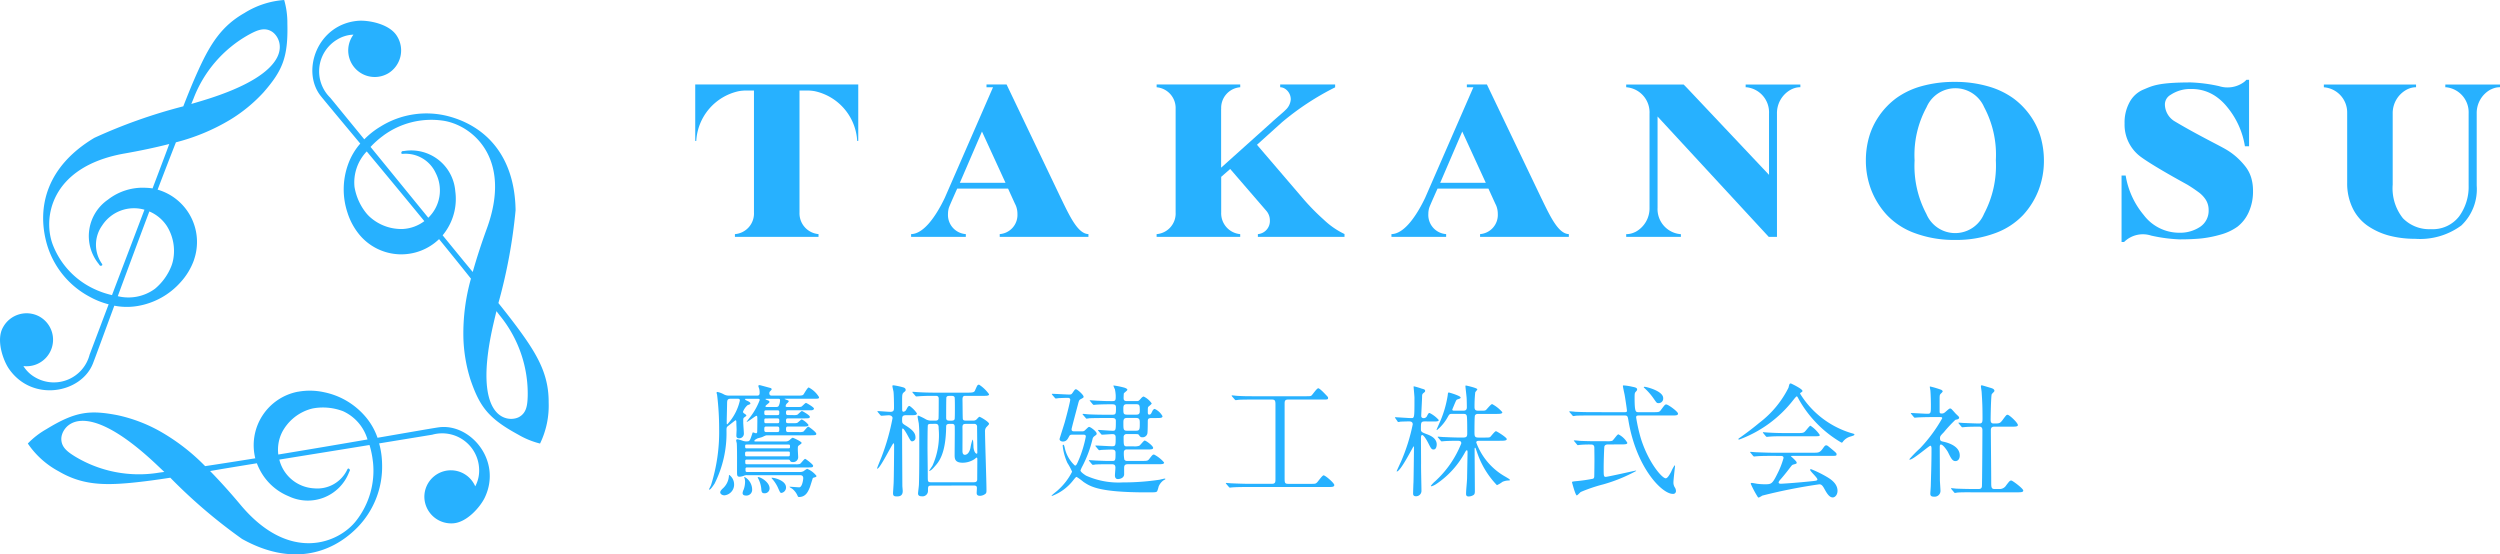 <svg xmlns="http://www.w3.org/2000/svg" width="212.972" height="47.228" viewBox="0 0 212.972 47.228">
  <g id="グループ_31746" data-name="グループ 31746" transform="translate(-24.33 -24.782)">
    <g id="グループ_31923" data-name="グループ 31923" transform="translate(24.33 24.782)">
      <path id="パス_134066" data-name="パス 134066" d="M24.2,16.958a4.642,4.642,0,0,0-3.623,5.671c-1.462.235-2.907.462-4.272.667a17.278,17.278,0,0,0-3.962-3.033,13,13,0,0,0-3.473-1.3c-2.388-.464-3.607-.333-6.082,1.18A7,7,0,0,0,1.2,21.37a7.383,7.383,0,0,0,2.648,2.378c1.9,1.115,3.692,1.206,6.143.971,1.121-.109,2.236-.262,3.347-.436A45.059,45.059,0,0,0,19.452,29.5c4.1,2.287,7.53,1.342,9.817-.973A7.4,7.4,0,0,0,31.379,23.1a6.937,6.937,0,0,0-.251-1.74l4.519-.74a3.149,3.149,0,0,1,4,2.952,2.833,2.833,0,0,1-.332,1.446,2.259,2.259,0,0,0-4.333.965,2.287,2.287,0,0,0,2.329,2.19c1.273,0,2.465-1.454,2.818-2.2,1.5-3.153-1.249-6.374-3.951-5.979-.507.073-2.488.42-5.188.886a5.531,5.531,0,0,0-1.01-1.778A6.278,6.278,0,0,0,26.436,17a5.592,5.592,0,0,0-2.232-.039M12.388,23.85a10.524,10.524,0,0,1-7.155-1.368c-.671-.414-1.18-.8-1.18-1.514,0-1.01,1.754-3.779,8.075,2.161.211.2.446.422.7.663l-.438.057M30.6,22.911a6.909,6.909,0,0,1-1.4,5c-1.49,1.958-5.7,3.674-9.873-1.31-.821-.981-1.689-1.954-2.6-2.887.387-.067.774-.134,1.162-.2.914-.15,1.861-.306,2.824-.462a4.356,4.356,0,0,0,.217.493,4.821,4.821,0,0,0,2.506,2.323,3.767,3.767,0,0,0,5.121-2.025c.045-.128.132-.193.039-.294-.057-.061-.124-.083-.182.039a2.82,2.82,0,0,1-2.822,1.6,3.228,3.228,0,0,1-2.968-2.449c2.532-.41,5.139-.827,7.682-1.243a7.448,7.448,0,0,1,.29,1.411m-2.565-4.3a3.816,3.816,0,0,1,2.106,2.417c-2.257.389-4.9.839-7.6,1.283a3.354,3.354,0,0,1,.333-1.916,3.992,3.992,0,0,1,2.183-1.887,3,3,0,0,1,.592-.152,4.809,4.809,0,0,1,2.382.255" transform="translate(1.17 16.413)" fill="#27b1ff"/>
      <path id="パス_134067" data-name="パス 134067" d="M17.556,19.2a4.64,4.64,0,0,0,6.721.3c.937,1.15,1.855,2.287,2.715,3.367a17.237,17.237,0,0,0-.645,4.949,13.032,13.032,0,0,0,.606,3.661c.793,2.3,1.516,3.29,4.065,4.677a7.085,7.085,0,0,0,1.861.762,7.385,7.385,0,0,0,.734-3.483c.018-2.2-.8-3.8-2.23-5.806-.655-.916-1.346-1.8-2.052-2.68a45.111,45.111,0,0,0,1.464-7.905c-.069-4.693-2.6-7.193-5.75-8.016a7.4,7.4,0,0,0-5.756.886A6.831,6.831,0,0,0,17.907,11c-1-1.221-1.975-2.413-2.9-3.544a3.148,3.148,0,0,1,.558-4.937,2.847,2.847,0,0,1,1.419-.438,2.26,2.26,0,0,0,3,3.272,2.284,2.284,0,0,0,.73-3.112C20.079,1.143,18.225.837,17.4.9c-3.483.274-4.9,4.27-3.2,6.411.318.4,1.61,1.946,3.365,4.051a5.477,5.477,0,0,0-1.036,1.762,6.278,6.278,0,0,0-.055,4.12A5.581,5.581,0,0,0,17.556,19.2m11.878,6.788a10.52,10.52,0,0,1,2.394,6.879c-.024.787-.1,1.423-.722,1.78-.874.505-4.148.369-2.165-8.075.065-.28.142-.6.223-.935.093.118.182.235.27.351m-9.918-15.3A6.906,6.906,0,0,1,24.545,9.4c2.441.314,6.032,3.1,3.8,9.206-.438,1.2-.847,2.441-1.2,3.694-.251-.3-.5-.606-.752-.908-.588-.718-1.194-1.46-1.812-2.216a4.733,4.733,0,0,0,.32-.434,4.828,4.828,0,0,0,.756-3.333,3.765,3.765,0,0,0-4.312-3.422c-.134.024-.235-.016-.276.114-.024.079-.01.148.126.136a2.825,2.825,0,0,1,2.8,1.642,3.236,3.236,0,0,1-.637,3.8c-1.622-1.987-3.288-4.035-4.918-6.032a7.43,7.43,0,0,1,1.075-.955m-2.441,4.371a3.816,3.816,0,0,1,1.042-3.033c1.464,1.762,3.175,3.824,4.906,5.938a3.346,3.346,0,0,1-1.825.669,3.994,3.994,0,0,1-2.723-.945,3.1,3.1,0,0,1-.428-.438,4.82,4.82,0,0,1-.971-2.19" transform="translate(13.127 0.87)" fill="#27b1ff"/>
      <path id="パス_134068" data-name="パス 134068" d="M16.527,22.129a4.64,4.64,0,0,0-3.1-5.973c.529-1.385,1.054-2.749,1.559-4.033a17.26,17.26,0,0,0,4.608-1.916,13.049,13.049,0,0,0,2.867-2.354c1.594-1.835,2.092-2.958,2.019-5.859A7.038,7.038,0,0,0,24.209,0a7.367,7.367,0,0,0-3.384,1.107C18.911,2.19,17.934,3.7,16.914,5.94c-.468,1.024-.892,2.068-1.3,3.118A45.11,45.11,0,0,0,8.04,11.741c-4.03,2.405-4.927,5.851-4.067,8.987A7.407,7.407,0,0,0,7.62,25.271a6.847,6.847,0,0,0,1.634.653c-.558,1.474-1.1,2.915-1.62,4.284a3.146,3.146,0,0,1-4.554,1.985,2.824,2.824,0,0,1-1.087-1.008,2.26,2.26,0,0,0,1.332-4.237,2.287,2.287,0,0,0-3.063.924c-.635,1.1.028,2.861.493,3.538,1.981,2.879,6.147,2.1,7.155-.43.189-.478.88-2.368,1.827-4.939a5.513,5.513,0,0,0,2.044.016,6.291,6.291,0,0,0,3.6-2.013,5.6,5.6,0,0,0,1.15-1.914M16.466,8.448a10.522,10.522,0,0,1,4.762-5.512c.695-.375,1.285-.622,1.9-.264.874.5,2.394,3.408-5.91,5.91-.276.085-.588.176-.922.274.057-.138.112-.274.168-.408M8.176,24.686a6.891,6.891,0,0,1-3.629-3.712c-.951-2.271-.333-6.772,6.07-7.9,1.259-.221,2.536-.487,3.8-.807q-.2.554-.41,1.107c-.326.866-.665,1.762-1.012,2.676A4.336,4.336,0,0,0,12.456,16a4.825,4.825,0,0,0-3.264,1.01,3.767,3.767,0,0,0-.807,5.446c.089.1.1.211.237.182.081-.02.132-.067.055-.178A2.825,2.825,0,0,1,8.7,19.212a3.23,3.23,0,0,1,3.605-1.346c-.908,2.4-1.851,4.864-2.765,7.274a7.4,7.4,0,0,1-1.366-.454m5.006-.071a3.817,3.817,0,0,1-3.147.616c.793-2.151,1.725-4.663,2.688-7.218a3.342,3.342,0,0,1,1.494,1.245,3.994,3.994,0,0,1,.543,2.834,3.108,3.108,0,0,1-.166.588,4.811,4.811,0,0,1-1.411,1.936" transform="translate(0.001 0)" fill="#27b1ff"/>
      <path id="パス_134069" data-name="パス 134069" d="M34.671,17.523c.136,0,.241-.022.241-.231a1.434,1.434,0,0,0-.032-.345A2.481,2.481,0,0,1,34.8,16.7c0-.022.03-.073.114-.073.032,0,.815.219.941.251a.122.122,0,0,1,.083.1c0,.041-.01.041-.136.178a.22.22,0,0,0-.063.156c0,.211.138.211.241.211h2.133c.4,0,.47-.022.533-.095.073-.095.345-.6.45-.6a2.237,2.237,0,0,1,.878.825c0,.136-.053.136-.555.136H37.106c-.041,0-.063,0-.063.022a2.272,2.272,0,0,0,.221.093c.095.032.126.053.126.116,0,.032-.126.146-.136.156a.36.36,0,0,0-.126.241c0,.073.085.073.136.073H38.1a1.194,1.194,0,0,0,.355-.02c.083-.032.335-.326.408-.326.041,0,.679.367.679.481s-.158.146-.231.146H37.349c-.136,0-.189.022-.189.2,0,.156.032.209.189.209h.407a1.128,1.128,0,0,0,.355-.022c.073-.032.333-.324.408-.324.041,0,.669.365.669.481,0,.146-.063.146-.608.146H37.349c-.126,0-.189.01-.189.209s.063.2.2.2h.375a1.348,1.348,0,0,0,.367-.02c.073-.022.333-.3.407-.3a1.74,1.74,0,0,1,.564.46c0,.146-.166.146-.511.146H37.369c-.156,0-.209.012-.209.231,0,.2.053.241.209.241h.868a1.117,1.117,0,0,0,.387-.032c.083-.041.343-.428.438-.428.051,0,.679.47.679.6s-.061.136-.679.136h-3.5c-.124,0-.156.02-.428.146-.063.032-.365.095-.418.124-.124.063-.251.136-.251.2s.053.051.116.051h2.508a.5.5,0,0,0,.428-.166c.168-.146.187-.146.219-.146.053,0,.754.324.754.438,0,.041-.022.063-.241.221-.083.073-.083.093-.083.365,0,.093.03.574.03.606a.418.418,0,0,1-.45.44c-.176,0-.207-.053-.249-.136-.032-.063-.073-.075-.189-.075H33.856c-.095,0-.168,0-.168.126,0,.241,0,.272.168.272h4.108a1.111,1.111,0,0,0,.387-.032c.083-.041.355-.428.44-.428.051,0,.679.47.679.584,0,.146-.126.146-.357.146H33.866c-.146,0-.156.053-.156.148,0,.178,0,.241.146.241H38.32a.683.683,0,0,0,.345-.073,2.029,2.029,0,0,1,.292-.2,1.943,1.943,0,0,1,.8.606c0,.136-.241.114-.314.189-.032.093-.2.637-.241.752-.146.365-.345.856-.929.856-.063,0-.095-.02-.136-.124a1.544,1.544,0,0,0-.43-.564c-.061-.053-.251-.136-.251-.189.1,0,.732.053.827.053.251,0,.345-.637.345-.783,0-.253-.2-.253-.3-.253H33.856a.609.609,0,0,0-.241.032,1.184,1.184,0,0,1-.387.1c-.241,0-.241-.095-.241-.48,0-.513.012-1.924-.02-2.342,0-.053-.053-.209-.053-.282s.085-.085.126-.085a4.054,4.054,0,0,1,.46.136.931.931,0,0,0,.355.041c.209,0,.241-.073.438-.679.022-.073.032-.083.063-.083s.209.073.251.073.095-.041.1-.114c0-.012.012-.732.012-.92,0-.408,0-.452-.085-.452-.061,0-.72.513-.805.513a.019.019,0,0,1-.02-.02l.209-.272a5.619,5.619,0,0,0,.9-1.559c0-.114-.063-.114-.241-.114h-.866c-.126,0-.136,0-.136.053s.178.114.272.166c.073.032.178.1.178.18,0,.051-.012.061-.241.146a1.439,1.439,0,0,0-.387.555.171.171,0,0,0,.093.146c.148.1.189.134.189.178s-.022.051-.178.166c-.085.063-.085.095-.085.4,0,.156.053.837.053.929a.4.4,0,0,1-.387.45c-.219,0-.251-.124-.251-.231,0-.083.02-.438.02-.511s-.02-.472-.02-.523c0-.187,0-.272-.073-.272-.022,0-.5.387-.6.46-.158.116-.168.158-.168.418a9.551,9.551,0,0,1-1.014,4.517c-.073.114-.345.513-.428.513a.04.04,0,0,1-.043-.043c0-.01.148-.282.168-.345a15,15,0,0,0,.691-4.775,23.942,23.942,0,0,0-.178-2.938.739.739,0,0,1-.041-.158.069.069,0,0,1,.073-.063,1.868,1.868,0,0,1,.555.211.9.9,0,0,0,.45.1ZM31.808,25.4a1.554,1.554,0,0,0,.491-1.087.032.032,0,0,1,.032-.032,1,1,0,0,1,.407.783.918.918,0,0,1-.815.953c-.26,0-.367-.168-.367-.241s.022-.168.253-.377m.657-7.611c-.282,0-.314.1-.324.355,0,.221-.032,1.328-.032,1.569s0,.251.053.251a4.4,4.4,0,0,0,1.066-2.019c0-.156-.095-.156-.219-.156Zm1.16,6.66a1.235,1.235,0,0,1,.649,1.066.49.49,0,0,1-.513.523c-.2,0-.3-.073-.3-.219a.865.865,0,0,1,.095-.3,2.033,2.033,0,0,0,.116-.659.932.932,0,0,0-.075-.375c.012-.022.012-.032.032-.032m.209-2.165c-.166,0-.166.073-.166.221,0,.187.051.187.166.187h3.493c.156,0,.156-.032.156-.282,0-.126-.051-.126-.156-.126Zm3.493-.272c.156,0,.168-.02.168-.166s-.022-.158-.168-.158H33.834c-.114,0-.156,0-.156.136,0,.187.041.187.156.187ZM34.8,24.463c.2,0,.961.428.961.963a.416.416,0,0,1-.438.416c-.231,0-.253-.136-.272-.407a2.393,2.393,0,0,0-.272-.878.165.165,0,0,1-.032-.073.1.1,0,0,1,.053-.022m.679-5.687c-.156,0-.168.041-.168.2s.012.209.168.209h.929c.158,0,.18-.041.18-.209s-.022-.2-.18-.2Zm0,.691c-.136,0-.168.01-.168.2s.032.207.168.207h.929c.138,0,.18-.01.18-.2s-.041-.209-.18-.209Zm.929,1.16c.18,0,.18-.083.18-.229s0-.243-.18-.243h-.929c-.168,0-.168.085-.168.231s0,.241.168.241Zm-.929-2.834c-.022,0-.063,0-.063.032s.085.051.178.095c.063.02.158.061.158.146s-.345.282-.345.365c0,.063.095.063.168.063h.689c.1,0,.221,0,.272-.093a1.162,1.162,0,0,0,.116-.481c0-.126-.075-.126-.148-.126Zm1.683,7.548a.468.468,0,0,1-.387.47c-.1,0-.114-.02-.314-.47a3.007,3.007,0,0,0-.511-.762.164.164,0,0,1-.022-.053c.032-.053,1.233.168,1.233.815" transform="translate(29.799 16.18)" fill="#27b1ff"/>
      <path id="パス_134070" data-name="パス 134070" d="M40.339,19.2c-.343,0-.343.156-.343.4,0,.292.01.3.355.513.523.333.783.606.783.971a.308.308,0,0,1-.282.345c-.114,0-.146-.063-.428-.584-.032-.053-.282-.513-.377-.513-.041,0-.051.095-.051.1v.606c0,.856.02,3.931.02,4.172,0,.073.032.377.032.45,0,.46-.333.46-.513.46-.239,0-.312-.063-.312-.272,0-.083.041-.647.051-.856.022-.472.041-2.7.041-3.2,0-.043,0-.2-.051-.2-.095,0-1.141,2.165-1.379,2.165a.023.023,0,0,1-.022-.022c0-.051.324-.837.387-.993a18.871,18.871,0,0,0,.931-3.293c0-.114-.095-.241-.326-.241-.095,0-.555.041-.628.041-.032,0-.051-.02-.093-.063l-.2-.239c-.041-.053-.041-.053-.041-.073s.02-.022.032-.022c.156,0,.9.063,1.066.063.314,0,.314-.168.314-.408,0-.314-.01-1.046-.041-1.3-.01-.073-.095-.407-.095-.48s.041-.073.085-.073a5.851,5.851,0,0,1,.835.176c.085.022.209.085.209.209a.164.164,0,0,1-.063.136c-.166.136-.187.158-.219.294S40,18.3,40,18.7c0,.051,0,.207.1.207a.307.307,0,0,0,.239-.156c.158-.294.18-.335.3-.335a2.522,2.522,0,0,1,.618.628c0,.158-.178.158-.564.158Zm2.155,6c-.294,0-.294.063-.294.448a.465.465,0,0,1-.533.462c-.187,0-.314-.063-.314-.241,0-.1.075-.637.075-.754.041-1.129.03-3.262.03-4.379,0-.377-.03-.7-.041-.827-.01-.085-.1-.491-.1-.586,0-.063.012-.083.063-.083a4.836,4.836,0,0,1,.659.324.972.972,0,0,0,.407.1h.335c.136,0,.27,0,.314-.156.02-.053.02-1.6.02-1.715,0-.241-.166-.241-.3-.241-.4,0-.754,0-1.16.022-.053,0-.418.03-.45.03s-.053-.02-.085-.061l-.209-.241c-.041-.053-.041-.053-.041-.073s.022-.022.032-.022c.073,0,.387.032.46.032.3.022.847.041,1.444.041h2.727c.387,0,.6,0,.669-.178.2-.448.209-.5.355-.5a3.14,3.14,0,0,1,.847.815c0,.136-.209.136-.553.136H45.357c-.209,0-.209.178-.219.282.01.146.01,1.642.032,1.7.041.124.146.124.241.124h.584a.436.436,0,0,0,.3-.063c.053-.03.231-.26.292-.26s.817.428.817.606c0,.063-.241.272-.272.335a.573.573,0,0,0-.073.343c0,.712.124,4.193.124,4.987,0,.138-.01.231-.093.294a.765.765,0,0,1-.46.168c-.282,0-.282-.178-.282-.251,0-.041.02-.377.02-.408,0-.2-.114-.219-.324-.219Zm-.043-5.259c-.093,0-.219,0-.26.1-.032.083-.032,1.766-.032,2.017,0,.357.022,1.873.022,2.186,0,.407,0,.543.041.594.051.075.146.075.241.075h3.576c.187,0,.355,0,.355-.262s.01-1.443.01-1.683c0-.073-.01-.156-.051-.156s-.126.083-.178.124a1.846,1.846,0,0,1-1.014.314c-.659,0-.691-.324-.691-.659,0-.375.022-2.048.01-2.392,0-.243-.124-.262-.27-.262-.314,0-.462,0-.462.241-.03,2.352-.637,3.021-1,3.418-.114.136-.314.355-.46.355-.012,0,.26-.387.3-.46a6.325,6.325,0,0,0,.521-3.157c0-.239-.01-.4-.292-.4Zm2.019-.4c.022-.053.022-.847.022-.963s0-.847-.022-.9c-.051-.124-.187-.124-.3-.124-.262,0-.347,0-.4.124-.022.053-.022,1.474-.022,1.737s.148.251.42.251c.114,0,.251,0,.3-.124m.983.4c-.2,0-.324.02-.314.314s0,1.652,0,1.965c0,.114,0,.355.209.355.073,0,.345-.041.47-.576a3.9,3.9,0,0,1,.178-.72c.075,0,.075.574.085.679.051.4.2.523.272.523.032,0,.051-.041.051-.083,0-.219-.02-2.184-.02-2.257a.226.226,0,0,0-.262-.2Z" transform="translate(36.854 16.169)" fill="#27b1ff"/>
      <path id="パス_134071" data-name="パス 134071" d="M47.96,20.548a.323.323,0,0,0,.3-.114c.251-.231.272-.262.335-.262.1,0,.637.377.637.576,0,.063-.01.083-.187.209a.4.4,0,0,0-.168.26,10.056,10.056,0,0,1-.837,2.259,3.271,3.271,0,0,0-.187.4c0,.136.343.365.48.45a6.74,6.74,0,0,0,3.126.574,20.792,20.792,0,0,0,3.126-.229c.095-.022.4-.095.428-.095s.073,0,.073.032-.02.032-.176.126a1.22,1.22,0,0,0-.4.521,2.467,2.467,0,0,1-.126.4c-.083.093-.166.093-.908.093-4.026,0-4.768-.491-5.364-.888a5.411,5.411,0,0,0-.586-.428c-.063,0-.124.083-.272.26a4.11,4.11,0,0,1-1.849,1.369c-.01,0-.01-.01-.01-.02,0-.063.428-.377.5-.45a5.3,5.3,0,0,0,1.243-1.6,4.827,4.827,0,0,0-.4-.752,4.7,4.7,0,0,1-.4-1.454c0-.03,0-.093.041-.093.063,0,.083.051.124.219a2.861,2.861,0,0,0,.878,1.557c.116,0,.168-.124.326-.491A9.775,9.775,0,0,0,48.306,21c0-.146-.073-.168-.26-.168H47.23c-.2,0-.272,0-.345.146-.126.241-.231.44-.533.44-.146,0-.282-.083-.282-.209,0-.041.387-1.233.448-1.452.326-1.182.462-1.831.462-1.892,0-.126-.095-.168-.189-.168-.251,0-.5.01-.752.022-.043,0-.241.032-.282.032s-.063-.022-.095-.063l-.209-.241c-.032-.053-.041-.063-.041-.073s.02-.022.041-.022c.2,0,1.223.063,1.452.063.148,0,.189-.022.282-.158.178-.26.2-.292.282-.292.116,0,.649.481.649.628,0,.085-.022.095-.219.2-.158.083-.168.114-.262.47-.1.387-.543,2.029-.543,2.1,0,.187.114.187.27.187Zm4.391,1.277a1.239,1.239,0,0,0,.5-.043c.093-.041.387-.448.47-.448.116,0,.722.448.722.628,0,.134-.221.134-.555.134H51.8a.221.221,0,0,0-.253.231,2.814,2.814,0,0,0,.043.628.238.238,0,0,0,.209.114h1.253c.481,0,.535,0,.669-.178.262-.333.284-.365.4-.365a2.794,2.794,0,0,1,.856.679c0,.146-.209.146-.555.146h-2.55c-.294,0-.3.168-.3.365v.523c-.041.326-.418.377-.533.377-.251,0-.251-.26-.251-.314,0-.1.041-.564.041-.659,0-.292-.178-.292-.377-.292-.241,0-.961,0-1.326.022a1.7,1.7,0,0,1-.221.032c-.032,0-.051-.032-.095-.073l-.2-.241c-.041-.043-.041-.053-.041-.063A.027.027,0,0,1,48.6,23c.041,0,.555.041.657.041.744.032.847.032,1.3.032.282,0,.282-.073.282-.71,0-.241-.166-.262-.333-.262-.209,0-.71.022-.9.032a.769.769,0,0,1-.146.022c-.032,0-.053-.022-.095-.063l-.2-.241c-.032-.032-.041-.051-.041-.073s.01-.02.032-.02c.219,0,1.18.061,1.379.061.314,0,.314-.073.314-.752,0-.085,0-.282-.262-.282-.124,0-.815.051-.9.051-.032,0-.053-.02-.095-.073l-.2-.239c-.041-.043-.041-.053-.041-.063a.027.027,0,0,1,.032-.032c.114,0,1.024.073,1.223.073.26,0,.26-.095.26-.858,0-.229-.209-.229-.324-.229h-.628c-.241,0-.951,0-1.316.02a1.581,1.581,0,0,1-.231.032c-.032,0-.051-.032-.083-.073l-.209-.241c-.043-.041-.043-.051-.043-.061s.012-.032.043-.032c.073,0,.4.041.46.041.481.022.939.032,1.433.032h.584c.324,0,.324-.073.324-.628,0-.262-.178-.262-.416-.262-.43,0-.973.012-1.255.032-.032,0-.187.022-.219.022s-.053-.022-.095-.063l-.2-.241c-.041-.051-.051-.051-.051-.073s.02-.02.041-.02c.041,0,.555.041.659.041.7.032.825.032,1.233.032.282,0,.282-.1.282-.45a3.055,3.055,0,0,0-.073-.564,2.8,2.8,0,0,1-.126-.294c0-.02.032-.02.041-.02a7.061,7.061,0,0,1,.878.178c.1.032.272.095.272.187,0,.073-.282.251-.3.314-.01.022-.02.314-.02.377,0,.168.032.272.292.272h.827c.156,0,.178-.022.345-.209.1-.114.178-.178.251-.178a1.765,1.765,0,0,1,.679.584c0,.063-.241.241-.282.284s-.051.093-.051.407c0,.178,0,.262.124.262s.158-.073.262-.294c.041-.083.114-.187.209-.187a1.454,1.454,0,0,1,.657.616c0,.158-.187.158-.564.158H53.91c-.324,0-.324.114-.324.345,0,.324-.012.866-.032.961a.419.419,0,0,1-.418.335c-.168,0-.209-.063-.292-.18-.063-.093-.1-.093-.294-.093H51.8a.24.24,0,0,0-.272.219c0,.722,0,.827.272.827Zm-.511-3.588c-.231,0-.335.043-.335.345,0,.462,0,.545.335.545h.732c.146,0,.333,0,.333-.282,0-.523,0-.608-.333-.608Zm-.032,1.172c-.3,0-.3.187-.3.438,0,.523,0,.649.3.649h.783c.314,0,.314-.136.314-.637,0-.262,0-.45-.314-.45Z" transform="translate(44.192 16.196)" fill="#27b1ff"/>
      <path id="パス_134072" data-name="パス 134072" d="M55.29,17.722c-.793,0-1.15.01-1.255.02-.03,0-.239.032-.27.032s-.073-.032-.1-.073l-.2-.229a.471.471,0,0,1-.051-.073c0-.022.02-.032.041-.032.073,0,.4.041.46.041.511.032.941.032,1.433.032h4.306c.44,0,.491,0,.576-.073s.438-.606.564-.606c.1,0,.4.3.543.448.262.272.294.3.294.367,0,.146-.053.146-.462.146H58.228c-.3,0-.3.156-.3.4V24.35c0,.448,0,.553.3.553h1.924c.375,0,.416,0,.543-.124.095-.095.44-.6.555-.6.146,0,.91.657.91.825s-.209.168-.5.168H54.8c-.618,0-1.075.012-1.316.032-.043,0-.178.022-.209.022a.13.13,0,0,1-.1-.063l-.209-.241c-.022-.032-.043-.053-.043-.073s.012-.022.043-.022c.073,0,.387.032.46.032.513.022,1.056.041,1.433.041h1.975c.3,0,.314-.136.314-.407V18.13c0-.335-.063-.408-.314-.408Z" transform="translate(51.507 16.315)" fill="#27b1ff"/>
      <path id="パス_134073" data-name="パス 134073" d="M62.8,19.7c-.367,0-.367.073-.367.669,0,.209.073.26.5.418.262.1.847.324.847.878,0,.041-.01.428-.27.428-.178,0-.231-.114-.45-.543-.1-.2-.377-.691-.523-.691-.041,0-.1.041-.1.241,0,.343.01,1.871.01,2.184-.01.365.032,1.975.032,2.3a.459.459,0,0,1-.48.491c-.136,0-.231-.061-.231-.219,0-.093.02-.837.032-.951.01-.251.041-2.634.041-2.948,0-.022,0-.136-.032-.136s-1.107,2.143-1.421,2.143a.022.022,0,0,1-.022-.02c0-.022.326-.722.387-.858a15.717,15.717,0,0,0,.983-3.136c0-.251-.229-.251-.324-.251s-.523.01-.72.02a1.055,1.055,0,0,1-.189.032c-.032,0-.053-.032-.073-.073l-.168-.241c-.032-.041-.041-.051-.041-.061a.027.027,0,0,1,.032-.032c.168,0,1.129.073,1.348.073.282,0,.282,0,.282-1.725,0-.158-.073-.89-.073-.941,0-.022.01-.041.032-.041a6.594,6.594,0,0,1,.669.2c.209.053.282.085.282.189,0,.073-.03.093-.136.178s-.124.136-.124.324-.073,1.494-.073,1.62c0,.063.01.2.219.2a.312.312,0,0,0,.272-.178c.1-.2.136-.262.219-.262a2.558,2.558,0,0,1,.783.6c0,.126-.219.126-.46.126Zm4.61,1.652c-.114,0-.262,0-.262.146A5.521,5.521,0,0,0,69.614,24.4c.158.095.4.229.4.282s-.073.051-.1.051a1.354,1.354,0,0,0-.533.114,2.342,2.342,0,0,1-.472.284,7.432,7.432,0,0,1-1.64-2.646c-.032-.073-.146-.428-.178-.5,0-.01-.022-.041-.041-.041-.043,0-.043.061-.043.114,0,.564.022,3.063.022,3.576,0,.168-.022.262-.1.324a.783.783,0,0,1-.428.136c-.158,0-.221-.073-.221-.219,0-.367.075-.963.085-1.328.01-.513.041-2.165.041-2.184,0-.158-.01-.2-.063-.2s-.063.022-.146.158a7.574,7.574,0,0,1-2.479,2.727,1.642,1.642,0,0,1-.375.178c-.022,0-.063-.01-.063-.041a2.289,2.289,0,0,1,.355-.377,8.706,8.706,0,0,0,2.238-3.24c0-.219-.168-.219-.4-.219-.251,0-.805.01-1.044.032-.032,0-.189.02-.219.02s-.063-.02-.095-.063l-.2-.239c-.041-.053-.053-.053-.053-.073S63.876,21,63.9,21c.073,0,.4.032.46.032.083,0,.837.041,1.328.041h.324c.292,0,.367-.063.367-.345,0-.251,0-1.285-.032-1.452-.022-.146-.075-.219-.3-.219H65.1c-.219,0-.241.02-.377.26a3.791,3.791,0,0,1-.92,1.119c-.01,0-.032,0-.032-.032s.294-.679.345-.805a9.144,9.144,0,0,0,.6-2.121c.022-.221.032-.241.1-.241.032,0,1,.282,1,.428,0,.073-.073.095-.262.156-.1.032-.114.073-.26.408-.063.158-.189.45-.189.46,0,.085.085.095.136.095h.805c.095,0,.3,0,.3-.282,0-.126-.01-.754-.022-.837-.01-.156-.1-.888-.1-.983a.046.046,0,0,1,.041-.041c.032,0,.973.209.973.324,0,.051-.168.219-.178.26A11.451,11.451,0,0,0,67,18.463c0,.272.1.324.345.324H67.6c.241,0,.314-.01.387-.073s.408-.491.513-.491a3,3,0,0,1,.868.691c0,.146-.209.146-.555.146H67.337c-.146,0-.241.02-.3.134-.041.095-.041,1.15-.041,1.369,0,.389,0,.513.345.513h.46c.428,0,.48,0,.555-.073s.375-.47.47-.47c.073,0,.92.533.92.669s-.219.146-.553.146Z" transform="translate(58.613 16.2)" fill="#27b1ff"/>
      <path id="パス_134074" data-name="パス 134074" d="M72.44,18.918c.178,0,.219-.032.219-.126s-.166-1.192-.2-1.36c-.022-.114-.146-.647-.146-.762,0-.032.041-.032.073-.032a4.518,4.518,0,0,1,.73.114c.272.053.408.095.408.231,0,.061-.01.073-.1.178-.114.114-.114.166-.114.647.01,1.109.093,1.109.355,1.109h1.212c.481,0,.535,0,.669-.178.326-.44.357-.481.462-.481.156,0,1,.606,1,.783,0,.158-.187.158-.555.158H73.685c-.18,0-.243.02-.243.166a13.941,13.941,0,0,0,.42,1.851c.647,2.019,1.786,3.335,2.1,3.335.146,0,.324-.3.46-.555a3.063,3.063,0,0,1,.3-.553c.032,0,.032.051.032.073s-.136,1.16-.136,1.379a.78.78,0,0,0,.114.428.565.565,0,0,1,.1.292.237.237,0,0,1-.27.262c-.922,0-3.106-2.228-3.775-6.23-.063-.389-.083-.45-.345-.45H69.628c-.241,0-.951,0-1.318.02a1.52,1.52,0,0,1-.229.032c-.032,0-.051-.032-.083-.073l-.211-.241c-.041-.041-.041-.051-.041-.061s.01-.032.041-.032c.075,0,.4.032.462.041.48.02.939.032,1.431.032Zm-1.411,2.749c-.073,0-.251.01-.294.178-.02.1-.061,1.2-.061,1.839s0,.744.178.744c.156,0,2.518-.533,2.54-.533s.051,0,.051.03a13.48,13.48,0,0,1-2.8,1.141,13.226,13.226,0,0,0-1.914.647c-.061.032-.282.294-.345.294-.114,0-.407-1.1-.407-1.131s.032-.051.355-.083a13.376,13.376,0,0,0,1.443-.209.216.216,0,0,0,.095-.146c.01-.085.02-1.369.02-1.5,0-.083-.01-.971-.01-1.014-.01-.251-.2-.251-.3-.251a8.124,8.124,0,0,0-.953.032c-.02,0-.124.022-.146.022-.041,0-.063-.032-.095-.073l-.2-.241c-.041-.041-.051-.053-.051-.073s.02-.022.041-.022c.073,0,.4.032.46.041.48.022.951.032,1.431.032h.827a1.673,1.673,0,0,0,.5-.032c.116-.051.428-.555.533-.555a1.814,1.814,0,0,1,.764.722c0,.136-.209.136-.564.136Zm3.126-4.914c.146,0,1.589.355,1.589.961a.387.387,0,0,1-.428.43c-.114,0-.136-.032-.355-.345a5.308,5.308,0,0,0-.805-.931c-.032-.02-.073-.061-.063-.083s.041-.032.063-.032" transform="translate(65.94 16.196)" fill="#27b1ff"/>
      <path id="パス_134075" data-name="パス 134075" d="M75.045,21.3c0-.043.032-.063.158-.148.073-.051.929-.657,1.61-1.233a8.555,8.555,0,0,0,2.5-3c.083-.324.083-.365.209-.365.01,0,.983.458.983.637,0,.051-.022.063-.126.136-.063.032-.073.061-.073.1a7.731,7.731,0,0,0,4.328,3.345c.294.083.294.083.294.136s-.032.073-.294.156a1.231,1.231,0,0,0-.669.43c-.041.073-.073.1-.136.1a9.816,9.816,0,0,1-3.637-3.69c-.114-.219-.136-.251-.178-.251s-.209.209-.294.314a10.349,10.349,0,0,1-4.578,3.355c-.032.012-.095.022-.095-.03m2.875,1.431c-.774,0-1.034.012-1.316.032-.032,0-.189.022-.221.022s-.051-.022-.093-.063l-.2-.241c-.02-.032-.051-.061-.051-.073s.02-.02.041-.02c.073,0,.4.032.46.032.511.02,1.066.041,1.433.041h3.449c.438,0,.553,0,.805-.345.156-.219.2-.282.292-.282s.114.02.355.219c.533.44.533.45.533.543,0,.136-.051.136-.543.136h-3.2c-.1,0-.146,0-.146.032,0,0,.491.418.491.533,0,.095,0,.095-.314.18-.085.032-.1.061-.367.407-.219.294-.647.805-.71.868-.041.051-.146.156-.146.251s.146.1.187.1c.136,0,1.119-.063,2.279-.178.754-.073.837-.083.837-.189,0-.156-.618-.689-.618-.815,0-.051.043-.061.073-.061a9.585,9.585,0,0,1,1.328.647c.282.168.931.545.931,1.2,0,.335-.209.564-.408.564-.3,0-.523-.387-.71-.732s-.292-.385-.44-.385a45.651,45.651,0,0,0-4.85.961,2.309,2.309,0,0,1-.3.168.118.118,0,0,1-.1-.075A8.212,8.212,0,0,1,76.1,25.1c0-.073.053-.073.085-.073.073,0,.4.063.46.073a5.339,5.339,0,0,0,.618.041c.584,0,.657,0,1.085-.856a7.233,7.233,0,0,0,.545-1.379c0-.18-.136-.18-.314-.18Zm2.175-1.944c.513,0,.533-.02.742-.272.168-.2.294-.355.345-.355a2.808,2.808,0,0,1,.793.785c0,.114-.051.114-.553.114H79.017c-.637,0-.939,0-1.328.032-.03,0-.187.02-.219.02s-.051-.02-.093-.061l-.2-.241c-.041-.041-.041-.053-.041-.073s.01-.022.032-.022c.073,0,.4.032.46.032.513.032,1.014.041,1.433.041Z" transform="translate(73.045 16.113)" fill="#27b1ff"/>
      <path id="パス_134076" data-name="パス 134076" d="M82.6,19.09c-.041-.053-.051-.063-.051-.073s.032-.022.041-.022c.2,0,1.16.063,1.379.063.294,0,.294-.073.294-.774,0-.158-.01-.774-.041-1.17,0-.053-.053-.294-.053-.357,0-.02.032-.02.043-.02a8.086,8.086,0,0,1,.939.282c.053.032.114.073.114.146,0,.041-.187.2-.209.241-.051.093-.051.146-.051.586v.876c0,.148.063.168.168.168a.373.373,0,0,0,.251-.073c.073-.041.377-.355.47-.355a.193.193,0,0,1,.146.073c.126.126.345.387.377.408.231.219.251.241.251.3a.155.155,0,0,1-.114.136c-.032.012-.178.041-.209.053a11.882,11.882,0,0,0-.973,1.046c-.3.312-.333.343-.333.533,0,.219.095.241.343.292.357.085,1.34.365,1.34,1.16,0,.324-.178.481-.365.481-.253,0-.367-.209-.639-.764-.061-.114-.408-.647-.606-.647-.095,0-.095.146-.095.27,0,.4.012,2.332.012,2.761,0,.136.051.783.051.931a.5.5,0,0,1-.555.48c-.251,0-.312-.1-.312-.251,0-.1.041-.586.041-.7.02-.774.061-1.861.061-3.094,0-.114,0-.294-.1-.294s-1.464,1.182-1.737,1.182c-.022,0-.053,0-.053-.032a10.553,10.553,0,0,1,.91-.929,12.837,12.837,0,0,0,1.892-2.561c0-.095-.073-.1-.168-.1h-.73c-.408,0-.847.01-1.214.032-.032,0-.187.02-.219.02s-.063-.02-.095-.061Zm3.42,6.4c-.041-.051-.041-.051-.041-.063a.034.034,0,0,1,.03-.032c.063,0,.389.043.462.043.3.01.847.03,1.431.03h.408c.095,0,.282,0,.3-.229.02-.187.041-4.213.041-4.758,0-.1,0-.324-.251-.324s-.868,0-1.233.032c-.032,0-.178.022-.221.022s-.051-.022-.093-.063l-.2-.241c-.041-.051-.041-.051-.041-.073s.02-.022.032-.022.387.032.438.032c.1,0,.951.043,1.306.043.253,0,.272-.136.272-.43,0-.961-.02-1.433-.073-2.216,0-.083-.063-.45-.063-.533,0-.053.022-.073.085-.073.032,0,.679.2.752.219.095.032.314.083.314.262,0,.051-.209.229-.231.282-.061.146-.093,1.881-.093,2.163,0,.126,0,.326.251.326.491,0,.543,0,.764-.294.3-.407.334-.45.428-.45.146,0,.878.681.878.878,0,.136-.219.136-.554.136H89.67c-.282,0-.3.158-.3.345,0,.628.032,3.69.032,4.391,0,.387,0,.574.272.574h.387a.649.649,0,0,0,.616-.314c.282-.365.314-.407.44-.407.095,0,1.014.679,1.014.856,0,.148-.219.148-.564.148H87.851c-.251,0-.951-.012-1.318.02-.03,0-.187.032-.219.032s-.051-.022-.093-.073Z" transform="translate(80.228 16.19)" fill="#27b1ff"/>
      <path id="パス_134077" data-name="パス 134077" d="M81.689,6.419a6.093,6.093,0,0,0-.868,1.815,7.259,7.259,0,0,0-.272,2A6.97,6.97,0,0,0,81,12.724a6.744,6.744,0,0,0,1.338,2.151,6.155,6.155,0,0,0,2.392,1.549A9.6,9.6,0,0,0,88.159,17a9.465,9.465,0,0,0,3.4-.576,6.173,6.173,0,0,0,2.378-1.539,6.658,6.658,0,0,0,1.33-2.143,6.956,6.956,0,0,0,.45-2.494,7.309,7.309,0,0,0-.272-1.993,6.132,6.132,0,0,0-.87-1.817,6.426,6.426,0,0,0-1.46-1.5,6.88,6.88,0,0,0-2.145-1.02,10.017,10.017,0,0,0-2.836-.381A10.213,10.213,0,0,0,85.3,3.9a6.734,6.734,0,0,0-2.147,1.01,6.435,6.435,0,0,0-1.46,1.5M85.716,5.7a2.671,2.671,0,0,1,4.906-.018,8.616,8.616,0,0,1,1,4.529,8.761,8.761,0,0,1-1.006,4.564,2.661,2.661,0,0,1-4.912.01A8.71,8.71,0,0,1,84.7,10.23,8.515,8.515,0,0,1,85.716,5.7" transform="translate(78.402 3.44)" fill="#27b1ff"/>
      <path id="パス_134078" data-name="パス 134078" d="M55.431,5.731a1.762,1.762,0,0,1,1.622-1.849V3.647H49.931v.237a1.777,1.777,0,0,1,1.618,1.847l0,8.815a1.762,1.762,0,0,1-1.62,1.849v.235h7.122v-.235a1.779,1.779,0,0,1-1.62-1.849l0-3.031.01-.008.758-.663.016.02,3.063,3.548a1.239,1.239,0,0,1,.3.815,1.118,1.118,0,0,1-1.022,1.168v.235h7.38v-.243a6.784,6.784,0,0,1-1.772-1.227,19.113,19.113,0,0,1-1.685-1.707l-4-4.669.018-.016s1.577-1.419,2.1-1.892A22.918,22.918,0,0,1,65.138,3.89V3.647H60.457v.235a.79.79,0,0,1,.4.122l.026.016.026.018a1.069,1.069,0,0,1,.448.89,1.346,1.346,0,0,1-.45.894c-.026.028-.073.075-.142.136l-.073.067c-.112.1-.255.223-.395.343-.227.2-.442.383-.533.474l-4.339,3.893v-.057s0-4.9,0-4.947" transform="translate(48.601 3.55)" fill="#27b1ff"/>
      <path id="パス_134079" data-name="パス 134079" d="M84.247,4.074c.026-.012.049-.024.075-.034a1.664,1.664,0,0,1,.626-.16h.089V3.648H80.376v.233H80.4l.039,0a2.147,2.147,0,0,1,1.928,2.244l0,.695c0,.061,0,.126,0,.193v4.331l-.045-.047L75.365,3.924l-.274-.276H70.2v.233a2.146,2.146,0,0,1,1.987,2.248v8.02A2.278,2.278,0,0,1,71,16.2l-.008,0c-.02.01-.039.02-.059.028l-.016.008a1.7,1.7,0,0,1-.626.158H70.2v.235h4.659v-.235h-.022l-.037,0a2.143,2.143,0,0,1-1.928-2.242V6.371l.043.049,9.429,10.208h.7V7.016c0-.067,0-.132,0-.193V6.8h0V6.128A2.274,2.274,0,0,1,84.237,4.08Z" transform="translate(68.334 3.551)" fill="#27b1ff"/>
      <path id="パス_134080" data-name="パス 134080" d="M114.538,4.074c.026-.012.049-.024.077-.034a1.655,1.655,0,0,1,.626-.16h.087V3.648h-4.659v.233h.022l.037,0A2.143,2.143,0,0,1,112.655,6.1v6.165a4.263,4.263,0,0,1-.813,2.621,2.839,2.839,0,0,1-2.4,1.085,3.131,3.131,0,0,1-2.384-.929,4.088,4.088,0,0,1-.872-2.867V6.13a2.272,2.272,0,0,1,1.19-2.044l.008-.006.067-.032a1.738,1.738,0,0,1,.724-.168V3.648h-7.854v.235l.053.008.008,0a2.148,2.148,0,0,1,1.926,2.173c0,.5,0,.9,0,.975v4.973a4.822,4.822,0,0,0,.468,2.173,3.893,3.893,0,0,0,1.279,1.5,5.936,5.936,0,0,0,1.827.835,8.583,8.583,0,0,0,2.21.272,5.926,5.926,0,0,0,3.939-1.133,4.258,4.258,0,0,0,1.312-3.4l0-6.139a2.272,2.272,0,0,1,1.19-2.048Z" transform="translate(97.645 3.551)" fill="#27b1ff"/>
      <path id="パス_134081" data-name="パス 134081" d="M43.808,8.458H43.9V3.647H30.012V8.458H30.1a4.6,4.6,0,0,1,3.619-4.241,3.9,3.9,0,0,1,.661-.057h.635V14.546a1.764,1.764,0,0,1-1.622,1.849v.233h7.122v-.235a1.777,1.777,0,0,1-1.62-1.847c0-.008,0-10.038,0-10.352V4.16h.635a3.9,3.9,0,0,1,.661.057,4.6,4.6,0,0,1,3.619,4.241" transform="translate(29.214 3.55)" fill="#27b1ff"/>
      <path id="パス_134082" data-name="パス 134082" d="M39.332,16.395v.233h4.661v-.235a1.633,1.633,0,0,1-1.519-1.711,1.921,1.921,0,0,1,.077-.539l.006-.012c.039-.136.667-1.537.695-1.6l.006-.016H47.59l.008.016.586,1.285a1.321,1.321,0,0,1,.091.2l.01.026.006.016a1.912,1.912,0,0,1,.1.622,1.637,1.637,0,0,1-1.51,1.713v.233h7.558v-.233c-.876-.028-1.543-1.407-2.313-3l-.018-.034L47.466,3.647H45.755v.235h.556l-4.1,9.4c-.079.17-.166.341-.28.558-.614,1.154-1.559,2.53-2.595,2.553M43.5,11.988l1.869-4.333.024.053,1.981,4.316H43.48Z" transform="translate(38.284 3.55)" fill="#27b1ff"/>
      <path id="パス_134083" data-name="パス 134083" d="M94.139,16.724l.008,0a13.176,13.176,0,0,0,2.388.314c.679,0,1.285-.026,1.8-.075a9.539,9.539,0,0,0,1.66-.324,4.566,4.566,0,0,0,1.458-.675,3.223,3.223,0,0,0,.953-1.212,4.24,4.24,0,0,0,.379-1.859,3.834,3.834,0,0,0-.168-1.156,2.947,2.947,0,0,0-.521-.959,6.237,6.237,0,0,0-.734-.77,5.676,5.676,0,0,0-.957-.677c-.253-.144-.622-.337-1.05-.56-.894-.47-2.119-1.113-3.307-1.829a1.717,1.717,0,0,1-.768-1.36.942.942,0,0,1,.481-.854,3.022,3.022,0,0,1,1.794-.5,3.589,3.589,0,0,1,2.092.651,4.573,4.573,0,0,1,.922.866,6.959,6.959,0,0,1,1.527,3.361h.353V3.445h-.227l-.057.059-.026.026-.071.065-.041.034a2.37,2.37,0,0,1-2.131.355A13.271,13.271,0,0,0,97.5,3.668c-2.883,0-3.309.308-4.083.622a2.387,2.387,0,0,0-1.166,1.1,3.569,3.569,0,0,0-.406,1.774A3.4,3.4,0,0,0,93.2,9.989c.89.659,2.745,1.7,3.635,2.192.211.116.363.2.418.235.272.166.562.359.862.58a2.417,2.417,0,0,1,.667.7,1.625,1.625,0,0,1,.223.833,1.649,1.649,0,0,1-.728,1.444,3.094,3.094,0,0,1-1.794.5,3.788,3.788,0,0,1-3.013-1.517A6.977,6.977,0,0,1,91.938,11.6h-.351v5.663H91.8a2.278,2.278,0,0,1,2.334-.539" transform="translate(89.146 3.354)" fill="#27b1ff"/>
      <path id="パス_134084" data-name="パス 134084" d="M60.068,16.395v.233h4.659v-.235a1.632,1.632,0,0,1-1.517-1.711,1.922,1.922,0,0,1,.077-.539l.006-.012c.039-.136.667-1.537.695-1.6l.006-.016h4.333l.008.016.586,1.285a1.461,1.461,0,0,1,.091.2l.008.024.008.018a1.912,1.912,0,0,1,.1.622,1.637,1.637,0,0,1-1.51,1.713v.233H75.18v-.233c-.876-.028-1.543-1.407-2.313-3l-.018-.034L68.2,3.647H66.491v.235h.556l-4.1,9.4c-.079.17-.166.341-.28.558-.614,1.154-1.559,2.53-2.595,2.553m4.164-4.406L66.1,7.655l.024.053,1.981,4.316H64.216Z" transform="translate(58.468 3.55)" fill="#27b1ff"/>
    </g>
  </g>
</svg>
